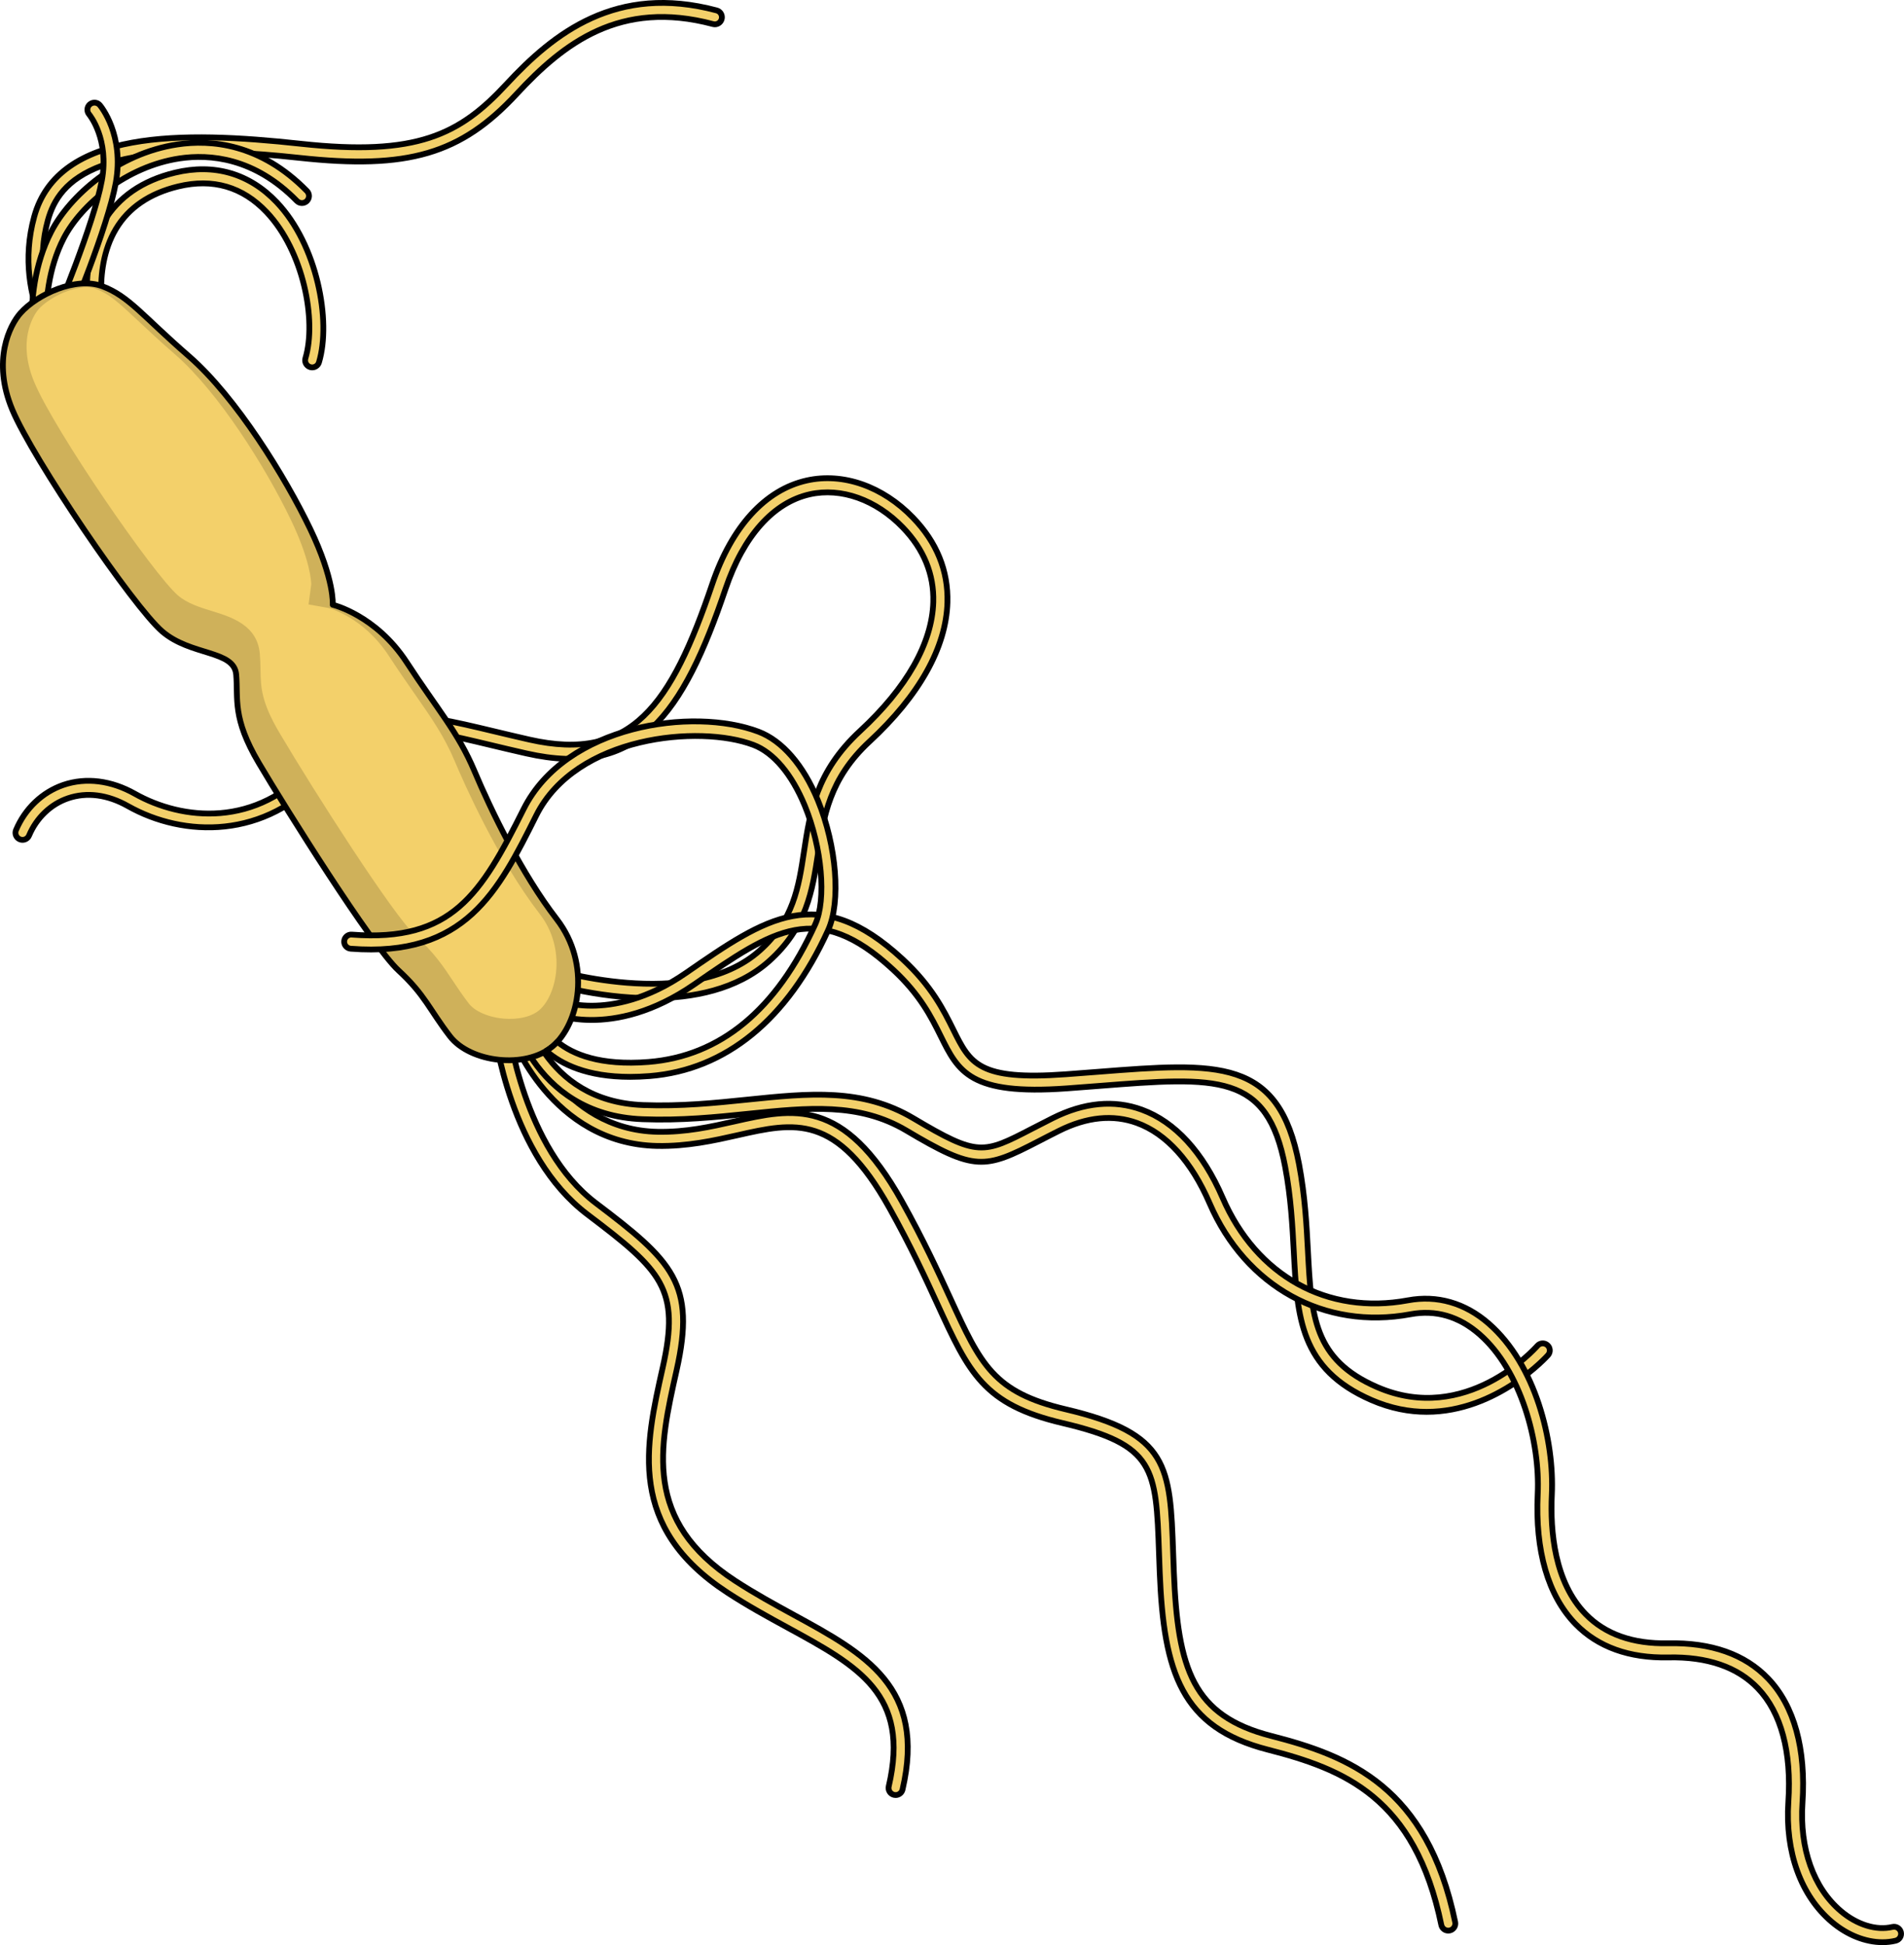 <?xml version="1.0" encoding="utf-8"?>
<!-- Generator: Adobe Illustrator 26.0.2, SVG Export Plug-In . SVG Version: 6.00 Build 0)  -->
<svg version="1.1" id="Camada_1" xmlns="http://www.w3.org/2000/svg" xmlns:xlink="http://www.w3.org/1999/xlink" x="0px" y="0px"
	 width="328.756px" height="335.877px" viewBox="0 0 328.756 335.877" enable-background="new 0 0 328.756 335.877"
	 xml:space="preserve">
<g>
	<g>
		<path fill="#F3D06A" stroke="#000000" stroke-linecap="round" stroke-linejoin="round" stroke-miterlimit="10" d="M12.759,64.149
			c-0.341,0-0.679-0.142-0.921-0.419c-0.409-0.469-9.962-11.659-5.932-26.311c4.145-15.07,25.583-14.823,46.004-12.596
			c20.091,2.192,27.455-1.561,35.507-10.257c8.244-8.904,19.006-17.382,36.327-12.766c0.652,0.174,1.039,0.843,0.865,1.495
			c-0.174,0.652-0.839,1.042-1.495,0.865c-16.021-4.273-25.766,3.273-33.906,12.065c-9.628,10.398-18.749,13.078-37.564,11.026
			c-34.767-3.793-41.45,3.787-43.384,10.815c-3.674,13.361,5.329,23.954,5.42,24.06c0.442,0.509,0.387,1.28-0.121,1.722
			C13.329,64.05,13.043,64.149,12.759,64.149z"/>
		<path fill="#F3D06A" stroke="#000000" stroke-linecap="round" stroke-linejoin="round" stroke-miterlimit="10" d="M7.793,66.632
			c-0.545,0-1.041-0.366-1.182-0.918C6.461,65.131,3.015,51.3,8.836,40.02c3.182-6.165,11.364-13.514,21.809-15.081
			c5.76-0.867,14.32-0.171,22.36,8.048c0.471,0.482,0.463,1.255-0.019,1.727c-0.482,0.472-1.254,0.465-1.727-0.019
			c-7.319-7.481-15.052-8.12-20.251-7.34c-9.17,1.376-17.004,7.977-20.002,13.786c-5.388,10.44-2.064,23.834-2.029,23.968
			c0.167,0.653-0.227,1.318-0.881,1.485C7.995,66.62,7.893,66.632,7.793,66.632z"/>
		<path fill="#F3D06A" stroke="#000000" stroke-linecap="round" stroke-linejoin="round" stroke-miterlimit="10" d="M53.906,63.44
			c-0.115,0-0.234-0.017-0.351-0.052c-0.646-0.194-1.012-0.874-0.819-1.521c1.956-6.52-0.314-18.488-6.7-25.235
			c-4.149-4.384-9.283-5.879-15.256-4.441c-4.948,1.191-8.572,3.666-10.774,7.356c-4.328,7.254-1.837,16.94-1.811,17.037
			c0.173,0.652-0.216,1.32-0.866,1.493c-0.655,0.176-1.319-0.213-1.494-0.865c-0.115-0.436-2.787-10.752,2.066-18.903
			c2.55-4.284,6.691-7.142,12.308-8.494c6.791-1.634,12.876,0.142,17.603,5.137c6.957,7.353,9.413,20.455,7.264,27.616
			C54.917,63.098,54.432,63.44,53.906,63.44z"/>
		<path fill="#F3D06A" stroke="#000000" stroke-linecap="round" stroke-linejoin="round" stroke-miterlimit="10" d="M10.63,56.346
			c-0.158,0-0.319-0.031-0.474-0.097c-0.621-0.262-0.912-0.978-0.65-1.6c0.067-0.158,6.703-15.928,8.082-23.509
			c1.289-7.091-2.073-11.239-2.217-11.412c-0.429-0.517-0.362-1.287,0.154-1.718c0.514-0.431,1.281-0.37,1.714,0.145
			c0.175,0.206,4.256,5.147,2.752,13.422c-1.426,7.846-7.957,23.366-8.235,24.023C11.559,56.065,11.107,56.346,10.63,56.346z"/>
	</g>
	<path fill="#F3D06A" stroke="#000000" stroke-linecap="round" stroke-linejoin="round" stroke-miterlimit="10" d="M112.528,172.365
		c-9.695,0-18.305-2.728-18.916-2.925c-0.642-0.208-0.993-0.897-0.786-1.538c0.208-0.643,0.896-0.992,1.538-0.786
		c0.245,0.078,24.672,7.806,36.767-2.943c5.896-5.242,6.767-11.004,7.69-17.105c1.027-6.794,2.088-13.818,9.673-20.833
		c8.074-7.47,12.45-15.172,12.653-22.273c0.136-4.784-1.631-9.116-5.254-12.873c-4.637-4.808-10.643-6.95-16.068-5.738
		c-6.288,1.408-11.449,7.189-14.531,16.279c-7.404,21.839-15.075,32.849-34.414,28.466c-2.176-0.492-4.196-0.976-6.083-1.427
		c-14.355-3.435-20.297-4.857-28.911,4.944c-10.01,11.392-24.187,11.01-33.796,5.578c-3.517-1.988-7.095-2.454-10.346-1.345
		c-2.983,1.018-5.435,3.362-6.727,6.431c-0.261,0.62-0.974,0.913-1.6,0.652c-0.621-0.262-0.913-0.978-0.652-1.6
		c1.563-3.71,4.547-6.552,8.19-7.795c3.874-1.32,8.255-0.777,12.337,1.531c8.11,4.582,21.031,6.007,30.76-5.064
		c9.585-10.907,16.848-9.167,31.314-5.708c1.878,0.449,3.888,0.93,6.055,1.421c17.628,3.993,24.459-5.917,31.562-26.868
		c3.365-9.928,9.158-16.277,16.31-17.878c6.268-1.402,13.127,1.001,18.358,6.426c4.097,4.248,6.094,9.173,5.938,14.638
		c-0.222,7.772-4.869,16.07-13.436,23.996c-6.956,6.434-7.953,13.028-8.917,19.406c-0.946,6.262-1.925,12.736-8.483,18.565
		C127.218,170.919,119.585,172.365,112.528,172.365z"/>
	<path fill="#F3D06A" stroke="#000000" stroke-linecap="round" stroke-linejoin="round" stroke-miterlimit="10" d="M154.646,309.965
		c-0.092,0-0.185-0.01-0.279-0.031c-0.656-0.154-1.065-0.81-0.912-1.467c3.703-15.866-5.198-20.723-17.516-27.446
		c-3.362-1.836-6.84-3.733-10.338-6.015c-17.368-11.326-14.216-25.338-11.167-38.89c3.06-13.597-0.176-16.702-13.024-26.426
		c-13.387-10.13-15.981-31.157-16.084-32.047c-0.078-0.67,0.401-1.276,1.07-1.354c0.667-0.08,1.277,0.401,1.355,1.07
		c0.025,0.208,2.586,20.889,15.132,30.383c13.268,10.041,17.304,13.931,13.934,28.91c-2.998,13.324-5.829,25.909,10.117,36.308
		c3.419,2.23,6.854,4.104,10.175,5.917c12.26,6.691,22.848,12.47,18.725,30.145C155.703,309.584,155.201,309.965,154.646,309.965z"
		/>
	<path fill="#F3D06A" stroke="#000000" stroke-linecap="round" stroke-linejoin="round" stroke-miterlimit="10" d="M250.061,333.376
		c-0.568,0-1.076-0.397-1.195-0.974c-4.546-22.032-16.769-26.894-29.967-30.279c-14.886-3.817-17.961-13.291-18.653-30.575
		c-0.046-1.147-0.084-2.241-0.121-3.285c-0.52-14.79-0.659-18.766-16.673-22.533c-13.634-3.209-16.124-8.632-21.58-20.516
		c-2.032-4.427-4.562-9.937-8.292-16.612c-9.178-16.423-16.337-14.81-26.244-12.572c-4.051,0.914-8.635,1.944-13.863,1.847
		c-18.368-0.368-25.18-19.071-25.247-19.26c-0.224-0.635,0.109-1.332,0.744-1.557c0.634-0.224,1.332,0.107,1.559,0.743
		c0.061,0.173,6.335,17.298,22.993,17.631c4.904,0.094,9.169-0.861,13.275-1.787c10.113-2.282,18.846-4.255,28.913,13.764
		c3.777,6.759,6.329,12.318,8.381,16.784c5.267,11.474,7.448,16.223,19.919,19.158c17.831,4.195,18.028,9.813,18.556,24.825
		c0.036,1.04,0.074,2.13,0.12,3.273c0.671,16.764,3.258,24.83,16.819,28.306c13.42,3.441,26.925,8.758,31.753,32.15
		c0.135,0.661-0.289,1.307-0.949,1.444C250.225,333.368,250.142,333.376,250.061,333.376z"/>
	<path fill="#F3D06A" stroke="#000000" stroke-linecap="round" stroke-linejoin="round" stroke-miterlimit="10" d="M246.339,243.794
		c-2.992,0.001-6.193-0.583-9.533-2.035c-12.344-5.368-12.815-14.309-13.411-25.631c-0.231-4.377-0.492-9.339-1.491-14.636
		c-3.064-16.249-11.598-15.582-32.207-13.971c-1.76,0.137-3.6,0.281-5.522,0.421c-16.677,1.2-18.692-2.871-21.751-9.044
		c-1.579-3.186-3.544-7.15-8.253-11.496c-13.099-12.093-20.611-6.89-34.252,2.554c-14.306,9.905-24.95,4.957-25.397,4.742
		c-0.608-0.294-0.862-1.024-0.57-1.631c0.293-0.607,1.02-0.862,1.627-0.571l0,0c0.025,0.011,2.481,1.153,6.502,1.168
		c0.026,0,0.052,0,0.077,0c3.72,0,9.548-0.993,16.319-5.681c13.757-9.525,22.813-15.794,37.349-2.377
		c5.04,4.653,7.116,8.841,8.785,12.206c2.898,5.846,4.348,8.784,19.386,7.692c1.918-0.138,3.753-0.282,5.508-0.419
		c20.859-1.633,31.326-2.447,34.798,15.954c1.029,5.456,1.296,10.505,1.53,14.96c0.594,11.293,0.987,18.754,11.945,23.519
		c15.288,6.648,27.184-6.569,27.682-7.136c0.447-0.506,1.218-0.553,1.723-0.109c0.506,0.445,0.556,1.215,0.112,1.722
		C267.189,234.119,258.518,243.793,246.339,243.794z"/>
	<path fill="#F3D06A" stroke="#000000" stroke-linecap="round" stroke-linejoin="round" stroke-miterlimit="10" d="M325.05,335.377
		c-2.934,0-6.073-1.23-8.752-3.495c-5.349-4.521-8.086-12.08-7.509-20.736c0.575-8.631-1.244-15.413-5.262-19.616
		c-3.522-3.684-8.736-5.475-15.485-5.33c-6.729,0.14-12.127-1.793-15.994-5.762c-4.744-4.868-7.004-12.64-6.536-22.476
		c0.427-8.966-2.893-21.316-10.065-27.573c-3.551-3.097-7.553-4.256-11.902-3.448c-14.844,2.764-28.46-4.759-34.687-19.161
		c-3.122-7.22-7.458-12.016-12.54-13.868c-4.129-1.505-8.657-1.05-13.46,1.352c-1.3,0.65-2.461,1.251-3.511,1.795
		c-9.36,4.849-11.011,5.2-22.843-1.838c-8.188-4.868-16.988-3.959-27.183-2.911c-5.748,0.592-11.695,1.208-18.352,0.953
		c-19.56-0.738-23.115-19.617-23.15-19.808c-0.116-0.663,0.326-1.296,0.989-1.413c0.669-0.127,1.297,0.323,1.416,0.987
		c0.126,0.699,3.273,17.13,20.836,17.793c6.487,0.24,12.346-0.359,18.01-0.943c10.62-1.093,19.797-2.042,28.68,3.242
		c11.12,6.612,12.005,6.153,20.473,1.768c1.06-0.549,2.23-1.154,3.542-1.811c5.426-2.712,10.604-3.207,15.388-1.462
		c5.728,2.088,10.55,7.342,13.946,15.194c5.847,13.52,18.11,20.307,31.999,17.73c5.046-0.941,9.871,0.447,13.953,4.008
		c8.119,7.081,11.342,20.271,10.901,29.53c-0.303,6.375,0.464,15.134,5.845,20.655c3.376,3.465,8.149,5.149,14.192,5.024
		c7.479-0.155,13.288,1.885,17.303,6.085c4.504,4.711,6.556,12.134,5.933,21.466c-0.525,7.874,1.899,14.693,6.649,18.708
		c2.795,2.363,6.115,3.381,8.877,2.724c0.653-0.158,1.314,0.249,1.47,0.904c0.156,0.656-0.249,1.315-0.904,1.471
		C326.585,335.291,325.825,335.377,325.05,335.377z"/>
	<g>
		<path fill="#F3D06A" d="M3.537,54.06c-1.841,2.071-4.966,8.158-1.419,16.672s20.928,34.052,25.894,38.309
			c4.966,4.257,12.415,3.192,12.77,7.449c0.355,4.257-0.709,7.449,3.902,15.253c4.611,7.804,19.509,31.569,24.12,35.826
			c4.611,4.257,5.321,6.74,8.868,11.351c3.547,4.611,13.124,5.675,17.736,1.774c4.611-3.902,6.74-14.189,0.709-21.992
			c-6.03-7.804-11.351-18.8-14.189-25.539c-2.838-6.74-6.385-10.641-11.706-18.8c-5.321-8.158-12.77-9.932-12.77-9.932
			s0.355-4.257-3.902-13.124s-12.77-22.702-20.928-29.796c-8.158-7.094-10.287-10.287-14.898-12.06
			C13.114,47.675,6.374,50.867,3.537,54.06z"/>
		<path opacity="0.15" d="M96.117,158.7c-6.03-7.804-11.351-18.8-14.189-25.539c-2.838-6.74-6.385-10.641-11.705-18.8
			c-5.321-8.158-12.77-9.932-12.77-9.932s0.355-4.257-3.902-13.124c-4.257-8.868-12.77-22.702-20.928-29.796
			c-8.158-7.094-10.287-10.287-14.898-12.06c-4.611-1.774-11.351,1.419-14.188,4.611c-1.841,2.071-4.966,8.158-1.419,16.672
			c3.547,8.513,20.928,34.053,25.894,38.309c4.966,4.257,12.415,3.192,12.77,7.449c0.355,4.257-0.709,7.449,3.902,15.253
			c4.611,7.804,19.509,31.569,24.12,35.826c4.611,4.257,5.321,6.74,8.868,11.351c3.547,4.611,13.124,5.675,17.736,1.774
			C100.019,176.791,102.147,166.504,96.117,158.7z M93.073,174.466c-1.103,0.934-2.945,1.469-5.053,1.469
			c-2.961,0-5.864-1.087-7.061-2.642c-1.134-1.476-1.963-2.726-2.765-3.935c-1.633-2.464-3.177-4.792-6.55-7.905
			c-3.761-3.472-17.293-24.596-23.407-34.942c-3.163-5.353-3.207-7.904-3.258-10.858c-0.015-0.861-0.031-1.751-0.113-2.732
			c-0.416-4.982-4.92-6.371-8.209-7.386c-2.117-0.653-4.306-1.328-5.913-2.705C26.461,99.158,9.384,74.309,5.916,65.985
			C2.62,58.078,6.483,53.6,6.649,53.413c1.633-1.839,5.368-3.807,8.321-3.807c0.597,0,1.116,0.083,1.544,0.248
			c2.334,0.898,3.857,2.276,7.385,5.585c1.646,1.544,3.693,3.466,6.351,5.777c7.397,6.432,15.536,19.302,19.969,28.538
			c3.366,7.01,3.52,10.683,3.524,11.157l-0.468,3.458l3.464,0.62c0.215,0.056,6.07,1.624,10.401,8.265
			c1.67,2.56,3.176,4.72,4.505,6.626c2.941,4.22,5.067,7.269,6.872,11.555c1.604,3.81,7.404,16.973,14.698,26.413
			C97.85,163.844,96.199,171.821,93.073,174.466z"/>
		<path fill="none" stroke="#000000" stroke-linecap="round" stroke-linejoin="round" stroke-miterlimit="10" d="M3.537,54.06
			c-1.841,2.071-4.966,8.158-1.419,16.672s20.928,34.052,25.894,38.309c4.966,4.257,12.415,3.192,12.77,7.449
			c0.355,4.257-0.709,7.449,3.902,15.253c4.611,7.804,19.509,31.569,24.12,35.826c4.611,4.257,5.321,6.74,8.868,11.351
			c3.547,4.611,13.124,5.675,17.736,1.774c4.611-3.902,6.74-14.189,0.709-21.992c-6.03-7.804-11.351-18.8-14.189-25.539
			c-2.838-6.74-6.385-10.641-11.706-18.8c-5.321-8.158-12.77-9.932-12.77-9.932s0.355-4.257-3.902-13.124
			s-12.77-22.702-20.928-29.796c-8.158-7.094-10.287-10.287-14.898-12.06C13.114,47.675,6.374,50.867,3.537,54.06z"/>
	</g>
	<path fill="#F3D06A" stroke="#000000" stroke-linecap="round" stroke-linejoin="round" stroke-miterlimit="10" d="M141.222,138.203
		c-2.509-6.089-6.154-10.301-10.265-11.86c-11.331-4.297-33.282-1.159-40.544,13.366c-7.366,14.734-12.379,22.996-29.674,21.676
		c-0.659-0.062-1.26,0.451-1.311,1.124c-0.052,0.673,0.451,1.259,1.124,1.311c19.778,1.529,25.462-9.851,32.045-23.019
		c6.884-13.763,28.186-15.704,37.493-12.173c3.473,1.317,6.624,5.049,8.873,10.507c2.961,7.188,3.751,16.183,1.799,20.478
		c-6.718,14.779-16.401,22.774-28.782,23.764c-8.37,0.67-13.101-1.325-15.744-3.485c-0.266,0.29-0.543,0.558-0.83,0.8
		c-0.339,0.287-0.712,0.539-1.101,0.773c2.628,2.314,7.066,4.486,14.491,4.486c1.064,0,2.19-0.044,3.379-0.139
		c13.144-1.051,23.798-9.761,30.81-25.188C145.22,155.708,144.462,146.07,141.222,138.203z"/>
</g>
</svg>
